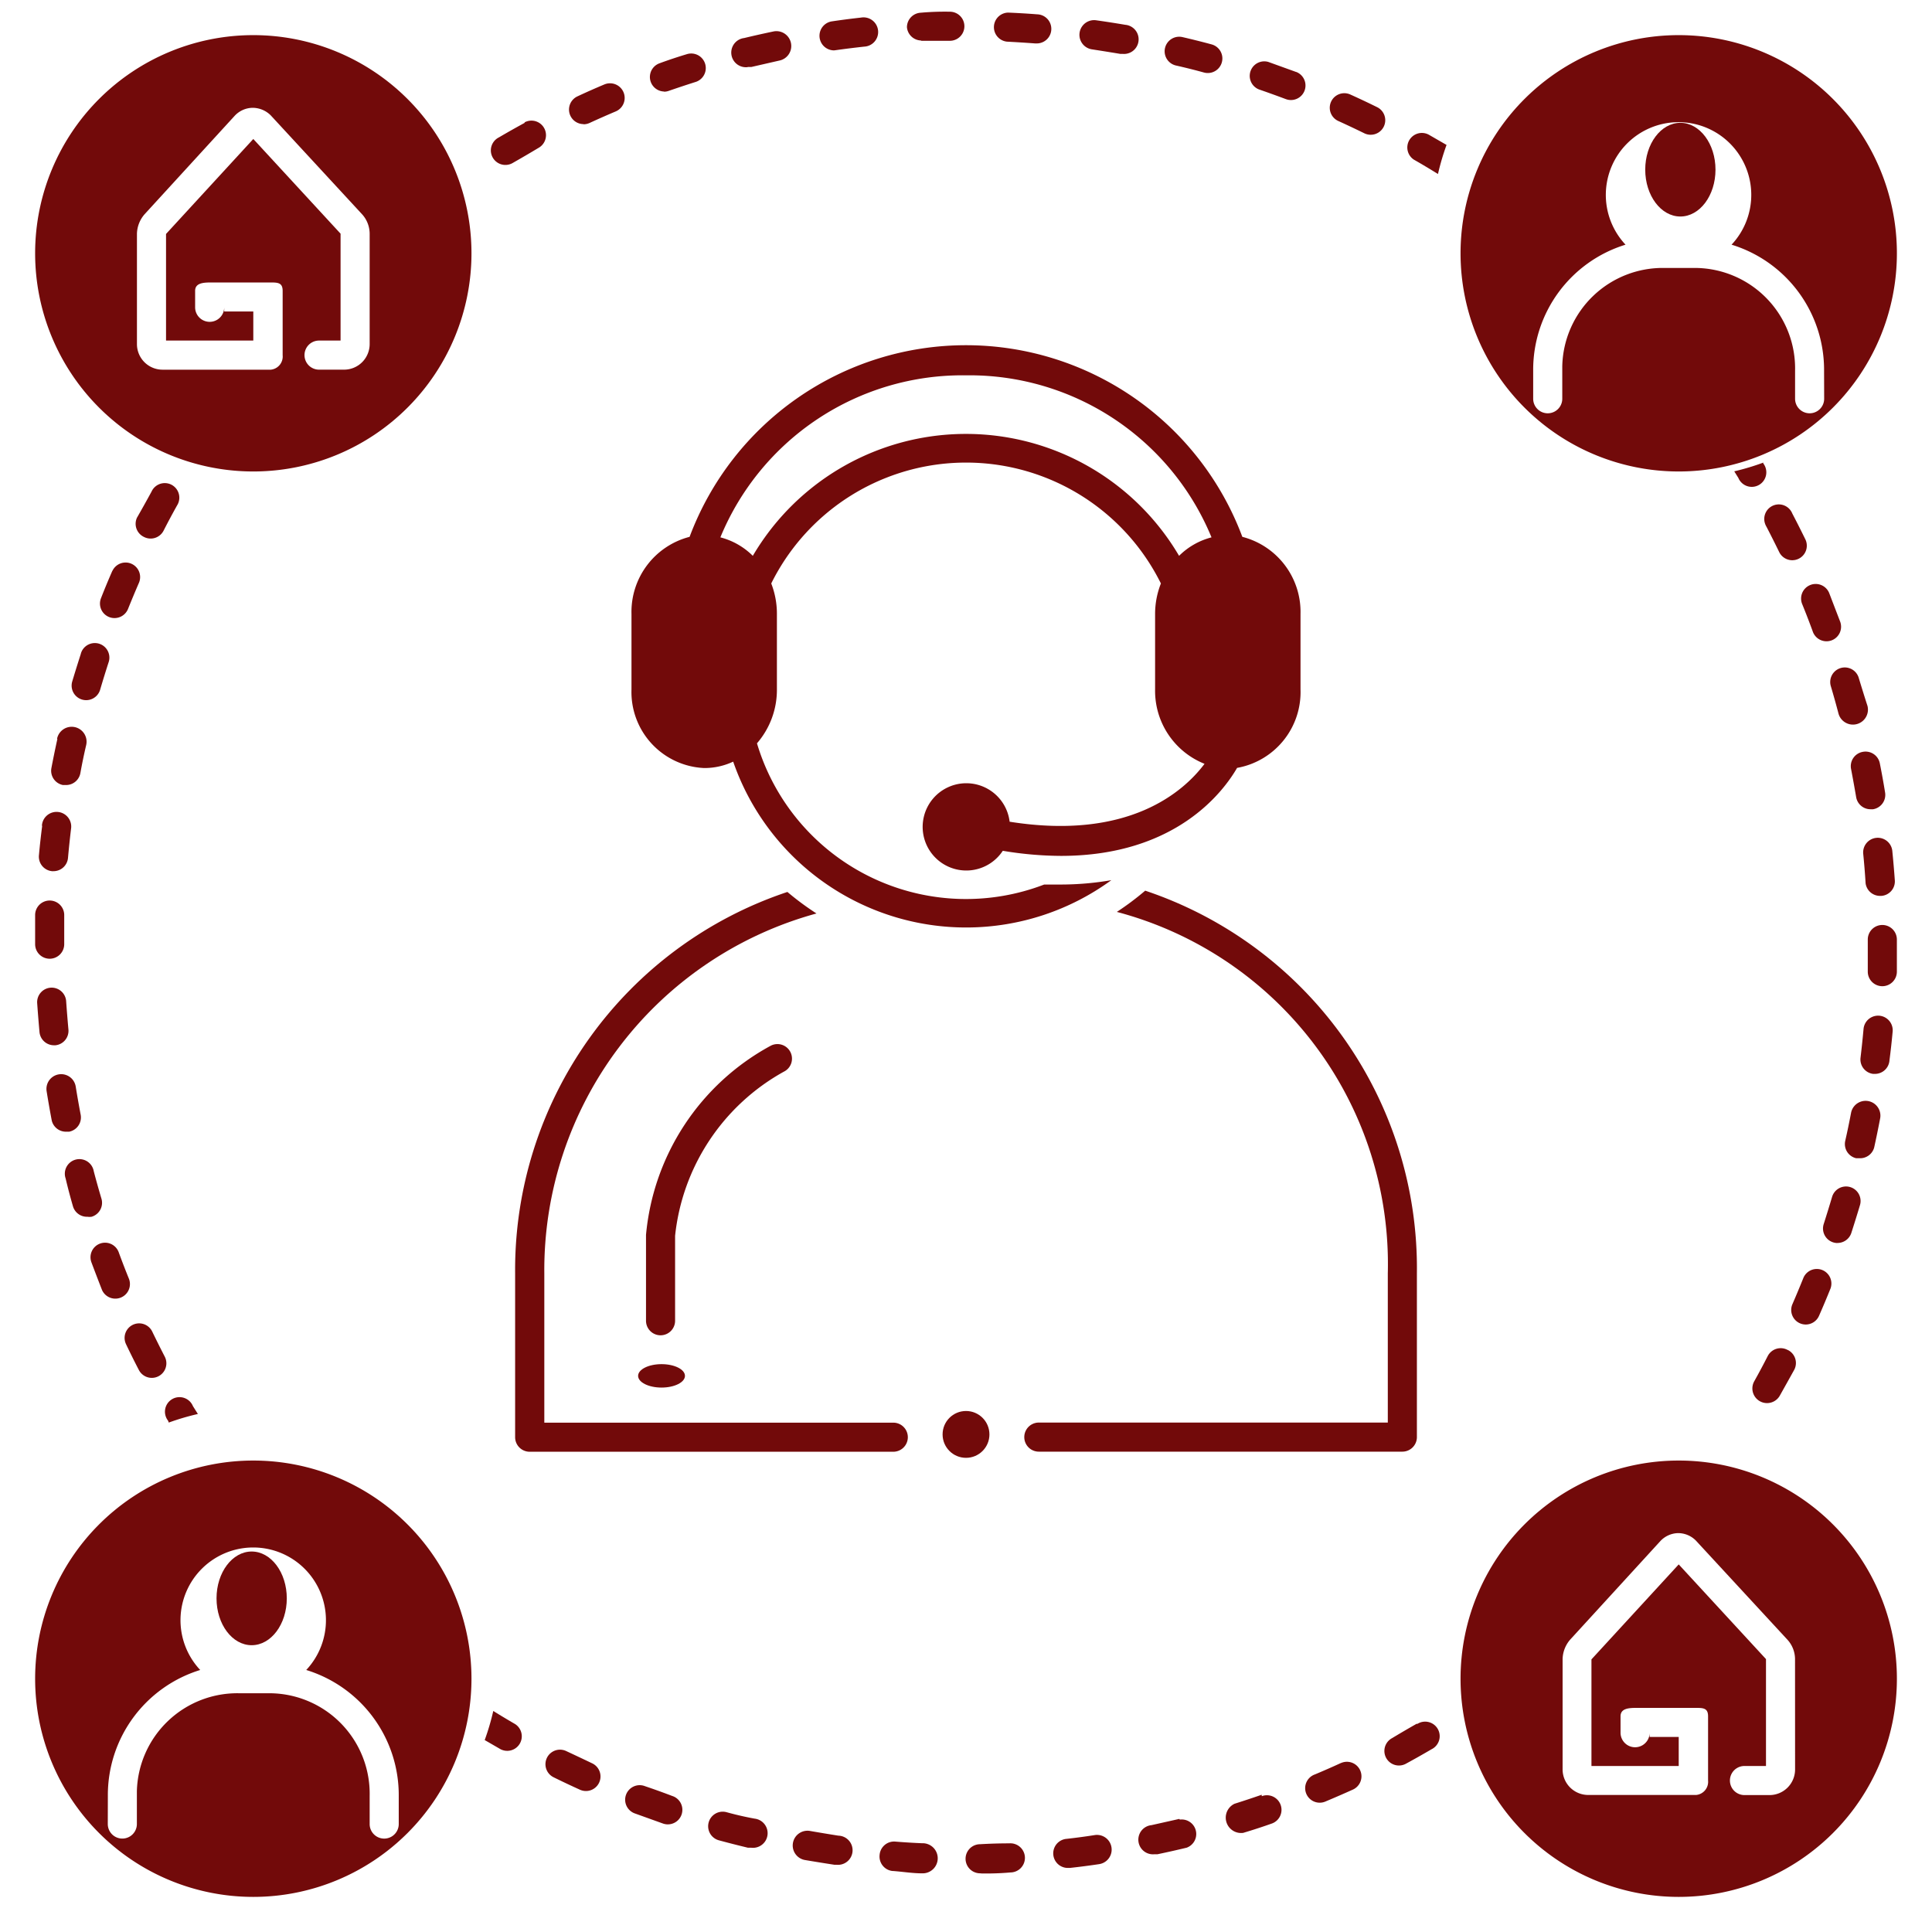 <svg xmlns="http://www.w3.org/2000/svg" xmlns:xlink="http://www.w3.org/1999/xlink" width="82.489" height="82.489" viewBox="0 0 82.489 82.489">
  <defs>
    <filter id="パス_13193" x="0" y="0" width="21.63" height="21.63" filterUnits="userSpaceOnUse">
      <feOffset dy="1" input="SourceAlpha"/>
      <feGaussianBlur stdDeviation="0.5" result="blur"/>
      <feFlood flood-opacity="0.161"/>
      <feComposite operator="in" in2="blur"/>
      <feComposite in="SourceGraphic"/>
    </filter>
    <filter id="パス_13194" x="60.859" y="60.859" width="21.63" height="21.63" filterUnits="userSpaceOnUse">
      <feOffset dy="1" input="SourceAlpha"/>
      <feGaussianBlur stdDeviation="0.5" result="blur-2"/>
      <feFlood flood-opacity="0.161"/>
      <feComposite operator="in" in2="blur-2"/>
      <feComposite in="SourceGraphic"/>
    </filter>
    <filter id="パス_13195" x="0" y="60.859" width="21.63" height="21.63" filterUnits="userSpaceOnUse">
      <feOffset dy="1" input="SourceAlpha"/>
      <feGaussianBlur stdDeviation="0.5" result="blur-3"/>
      <feFlood flood-opacity="0.161"/>
      <feComposite operator="in" in2="blur-3"/>
      <feComposite in="SourceGraphic"/>
    </filter>
    <filter id="パス_13196" x="60.859" y="0" width="21.63" height="21.63" filterUnits="userSpaceOnUse">
      <feOffset dy="1" input="SourceAlpha"/>
      <feGaussianBlur stdDeviation="0.5" result="blur-4"/>
      <feFlood flood-opacity="0.161"/>
      <feComposite operator="in" in2="blur-4"/>
      <feComposite in="SourceGraphic"/>
    </filter>
  </defs>
  <g id="グループ_2268" data-name="グループ 2268" transform="translate(1.5 0.5)">
    <path id="パス_13141" data-name="パス 13141" d="M33,83.8a.621.621,0,0,0,.621.621H49.146a.621.621,0,1,0,0-1.242h-14.9V76.8A15.786,15.786,0,0,1,45.867,61.439a11.877,11.877,0,0,1-1.242-.919A17.009,17.009,0,0,0,33,76.8Z" transform="translate(-12.506 -22.937)" fill="#720a0a"/>
    <path id="パス_13142" data-name="パス 13142" d="M73.167,60.43a11.96,11.96,0,0,1-1.211.907A15.552,15.552,0,0,1,83.525,76.769V83.14h-14.9a.621.621,0,1,0,0,1.242H84.146a.621.621,0,0,0,.621-.621V76.769A17,17,0,0,0,73.167,60.43Z" transform="translate(-25.771 -22.902)" fill="#720a0a"/>
    <path id="パス_13143" data-name="パス 13143" d="M4.3,86.654a.623.623,0,0,0,1.155-.466q-.23-.565-.441-1.143a.621.621,0,1,0-1.161.441Q4.072,86.07,4.3,86.654Z" transform="translate(-1.446 -32.08)" fill="#720a0a"/>
    <path id="パス_13144" data-name="パス 13144" d="M6.765,92.18a.622.622,0,0,0,1.105-.571q-.279-.54-.546-1.093a.621.621,0,0,0-1.118.54Q6.474,91.621,6.765,92.18Z" transform="translate(-2.331 -34.177)" fill="#720a0a"/>
    <path id="パス_13145" data-name="パス 13145" d="M35.983,119.555a.621.621,0,0,0-.553,1.112q.565.279,1.143.54a.621.621,0,0,0,.515-1.13Q36.529,119.81,35.983,119.555Z" transform="translate(-13.303 -45.289)" fill="#720a0a"/>
    <path id="パス_13146" data-name="パス 13146" d="M.717,67.1a.621.621,0,0,0-.578.658q.044.621.1,1.242a.621.621,0,0,0,.621.559H.922a.621.621,0,0,0,.553-.658q-.056-.621-.1-1.242A.621.621,0,0,0,.717,67.1Z" transform="translate(-0.052 -25.43)" fill="#720a0a"/>
    <path id="パス_13147" data-name="パス 13147" d="M2.395,80.932a.621.621,0,0,0,.621.447.627.627,0,0,0,.174,0,.621.621,0,0,0,.422-.77q-.174-.584-.329-1.174a.622.622,0,1,0-1.2.311h0Q2.22,80.33,2.395,80.932Z" transform="translate(-0.78 -29.928)" fill="#720a0a"/>
    <path id="パス_13148" data-name="パス 13148" d="M1.63,75.5h.118a.621.621,0,0,0,.491-.727q-.118-.621-.211-1.2a.629.629,0,0,0-1.242.2q.1.621.217,1.242A.621.621,0,0,0,1.63,75.5Z" transform="translate(-0.295 -27.681)" fill="#720a0a"/>
    <path id="パス_13149" data-name="パス 13149" d="M32.786,7.583q-.552.3-1.1.621a.621.621,0,1,0,.576,1.1l.045-.026q.528-.3,1.062-.621a.621.621,0,0,0-.59-1.093Z" transform="translate(-11.883 -2.839)" fill="#720a0a"/>
    <path id="パス_13150" data-name="パス 13150" d="M.621,63.594a.621.621,0,0,0,.621-.621V61.749A.621.621,0,1,0,0,61.712v1.261A.621.621,0,0,0,.621,63.594Z" transform="translate(0 -23.16)" fill="#720a0a"/>
    <path id="パス_13151" data-name="パス 13151" d="M124.627,45.5a.622.622,0,0,0-1.192.354q.174.584.329,1.174a.64.64,0,1,0,1.242-.311Q124.807,46.1,124.627,45.5Z" transform="translate(-46.771 -17.075)" fill="#720a0a"/>
    <path id="パス_13152" data-name="パス 13152" d="M125.334,50.882a.621.621,0,0,0-.491.727q.118.621.217,1.2a.621.621,0,0,0,.621.522h.1a.622.622,0,0,0,.516-.71v0q-.1-.621-.224-1.242a.621.621,0,0,0-.722-.5Z" transform="translate(-47.31 -19.279)" fill="#720a0a"/>
    <path id="パス_13153" data-name="パス 13153" d="M126.415,59.286h.043a.621.621,0,0,0,.578-.658q-.044-.621-.106-1.242a.624.624,0,1,0-1.242.118q.062.621.1,1.242A.621.621,0,0,0,126.415,59.286Z" transform="translate(-47.634 -21.535)" fill="#720a0a"/>
    <path id="パス_13154" data-name="パス 13154" d="M118.062,31a10.457,10.457,0,0,1-1.242.373l.174.279a.621.621,0,1,0,1.062-.621Z" transform="translate(-44.274 -11.749)" fill="#720a0a"/>
    <path id="パス_13155" data-name="パス 13155" d="M95.278,8.421a.621.621,0,0,0-.666,1.048l.045.026q.5.286.987.59a10.429,10.429,0,0,1,.366-1.242Z" transform="translate(-35.748 -3.155)" fill="#720a0a"/>
    <path id="パス_13156" data-name="パス 13156" d="M120.083,34.271a.621.621,0,1,0-1.14.492.64.64,0,0,0,.041.079q.279.54.546,1.087a.621.621,0,0,0,1.118-.54Q120.375,34.83,120.083,34.271Z" transform="translate(-45.059 -12.846)" fill="#720a0a"/>
    <path id="パス_13157" data-name="パス 13157" d="M122.627,39.762a.623.623,0,1,0-1.155.466h0q.23.565.441,1.143a.622.622,0,1,0,1.167-.428h0Q122.864,40.383,122.627,39.762Z" transform="translate(-46.02 -14.922)" fill="#720a0a"/>
    <path id="パス_13158" data-name="パス 13158" d="M7.264,34.708a.621.621,0,0,0,.837-.265v0q.279-.547.578-1.081A.621.621,0,0,0,7.627,32.7a.583.583,0,0,0-.04.075q-.3.552-.621,1.112A.621.621,0,0,0,7.264,34.708Z" transform="translate(-2.618 -12.283)" fill="#720a0a"/>
    <path id="パス_13159" data-name="パス 13159" d="M4.987,38.231q-.254.578-.484,1.167a.62.62,0,0,0,.347.807h0a.623.623,0,0,0,.807-.348q.23-.571.472-1.13a.621.621,0,0,0-1.136-.5Z" transform="translate(-1.69 -14.359)" fill="#720a0a"/>
    <path id="パス_13160" data-name="パス 13160" d="M1.368,49.691q-.137.621-.255,1.242a.621.621,0,0,0,.494.726h.12a.621.621,0,0,0,.621-.5q.112-.621.248-1.2a.636.636,0,1,0-1.242-.273Z" transform="translate(-0.418 -18.641)" fill="#720a0a"/>
    <path id="パス_13161" data-name="パス 13161" d="M2.9,43.865q-.2.621-.373,1.2a.621.621,0,0,0,1.192.348q.174-.59.36-1.167a.621.621,0,1,0-1.166-.429C2.907,43.835,2.9,43.85,2.9,43.865Z" transform="translate(-0.947 -16.454)" fill="#720a0a"/>
    <path id="パス_13162" data-name="パス 13162" d="M.4,55.639q-.081.621-.137,1.242a.622.622,0,0,0,.559.677H.883a.621.621,0,0,0,.621-.565q.056-.621.13-1.242A.626.626,0,1,0,.392,55.6Z" transform="translate(-0.101 -20.862)" fill="#720a0a"/>
    <path id="パス_13163" data-name="パス 13163" d="M37.323,6.672a.62.62,0,0,0,.261-.056q.552-.254,1.112-.491a.625.625,0,1,0-.478-1.155q-.578.242-1.149.509a.621.621,0,0,0,.261,1.186Z" transform="translate(-13.911 -1.866)" fill="#720a0a"/>
    <path id="パス_13164" data-name="パス 13164" d="M94.153,117.652q-.528.3-1.062.621a.621.621,0,0,0,.59,1.093h0q.552-.3,1.1-.621a.621.621,0,1,0-.576-1.1l-.045.026Z" transform="translate(-35.157 -44.56)" fill="#720a0a"/>
    <path id="パス_13165" data-name="パス 13165" d="M90.494,7.318a.621.621,0,0,0,.553-1.112q-.565-.279-1.143-.54a.621.621,0,1,0-.515,1.13h0Q89.947,7.05,90.494,7.318Z" transform="translate(-33.74 -2.126)" fill="#720a0a"/>
    <path id="パス_13166" data-name="パス 13166" d="M85.477,3.862l-1.186-.428a.621.621,0,0,0-.4,1.174q.578.2,1.155.416a.621.621,0,0,0,.441-1.161Z" transform="translate(-31.642 -1.291)" fill="#720a0a"/>
    <path id="パス_13167" data-name="パス 13167" d="M88.863,120.366q-.552.254-1.118.491a.621.621,0,1,0,.44,1.161l.044-.019q.578-.242,1.149-.5a.621.621,0,0,0-.515-1.13Z" transform="translate(-33.103 -45.596)" fill="#720a0a"/>
    <path id="パス_13168" data-name="パス 13168" d="M123.51,83.169a.621.621,0,0,0,.621-.428q.2-.621.373-1.2a.621.621,0,0,0-1.192-.348q-.174.584-.36,1.167a.621.621,0,0,0,.4.783.629.629,0,0,0,.192.03Z" transform="translate(-46.586 -30.6)" fill="#720a0a"/>
    <path id="パス_13169" data-name="パス 13169" d="M126.733,70.925q.081-.621.137-1.242a.624.624,0,0,0-1.242-.118h0q-.056.621-.13,1.242a.621.621,0,0,0,.537.695h.084A.621.621,0,0,0,126.733,70.925Z" transform="translate(-47.56 -26.151)" fill="#720a0a"/>
    <path id="パス_13170" data-name="パス 13170" d="M125.676,76.874q.137-.621.255-1.242a.632.632,0,1,0-1.242-.236q-.118.621-.248,1.192a.621.621,0,0,0,.466.744h.142A.62.62,0,0,0,125.676,76.874Z" transform="translate(-47.156 -28.38)" fill="#720a0a"/>
    <path id="パス_13171" data-name="パス 13171" d="M126.621,62.79a.621.621,0,0,0-.621.621v1.372a.621.621,0,0,0,.621.621h0a.621.621,0,0,0,.621-.621V63.411A.621.621,0,0,0,126.621,62.79Z" transform="translate(-47.753 -23.797)" fill="#720a0a"/>
    <path id="パス_13172" data-name="パス 13172" d="M83.295,122.59q-.578.2-1.161.385a.656.656,0,0,0,.373,1.242q.621-.186,1.2-.391a.622.622,0,1,0-.41-1.174h0Z" transform="translate(-30.925 -46.461)" fill="#720a0a"/>
    <path id="パス_13173" data-name="パス 13173" d="M119.556,91.957a.621.621,0,0,0-.837.265v0q-.279.547-.578,1.081a.626.626,0,0,0,1.087.621q.31-.552.621-1.112a.621.621,0,0,0-.257-.84Z" transform="translate(-44.743 -34.825)" fill="#720a0a"/>
    <path id="パス_13174" data-name="パス 13174" d="M121.353,88.8a.621.621,0,0,0,.571-.373q.254-.578.491-1.167a.622.622,0,0,0-1.155-.46h0q-.23.571-.472,1.13a.621.621,0,0,0,.321.818.629.629,0,0,0,.25.052Z" transform="translate(-45.758 -32.748)" fill="#720a0a"/>
    <path id="パス_13175" data-name="パス 13175" d="M52.841,125.075a.63.63,0,1,0-.211,1.242q.621.105,1.242.2h.087a.623.623,0,1,0,.087-1.242Q53.443,125.18,52.841,125.075Z" transform="translate(-19.748 -47.399)" fill="#720a0a"/>
    <path id="パス_13176" data-name="パス 13176" d="M54.563,1.795q.621-.087,1.242-.155A.625.625,0,1,0,55.669.4q-.621.068-1.242.161A.623.623,0,0,0,54.514,1.8Z" transform="translate(-20.408 -0.149)" fill="#720a0a"/>
    <path id="パス_13177" data-name="パス 13177" d="M58.728,125.809a.62.62,0,0,0-.67.568v0a.621.621,0,0,0,.547.687l.024,0c.416.031.838.1,1.242.1h0a.643.643,0,1,0,0-1.285Q59.337,125.858,58.728,125.809Z" transform="translate(-22.002 -47.68)" fill="#720a0a"/>
    <path id="パス_13178" data-name="パス 13178" d="M48.569,2.867h.149l1.192-.273a.634.634,0,1,0-.255-1.242q-.621.13-1.242.279a.625.625,0,1,0,.149,1.242Z" transform="translate(-18.14 -0.507)" fill="#720a0a"/>
    <path id="パス_13179" data-name="パス 13179" d="M41.416,121.975a.621.621,0,1,0-.441,1.161l1.192.428a.621.621,0,1,0,.447-1.159l-.043-.015Q41.987,122.168,41.416,121.975Z" transform="translate(-15.377 -46.212)" fill="#720a0a"/>
    <path id="パス_13180" data-name="パス 13180" d="M42.875,4.5a.623.623,0,0,0,.2-.037q.578-.2,1.161-.385a.622.622,0,0,0-.373-1.186h0q-.621.186-1.2.4a.621.621,0,0,0,.2,1.2Z" transform="translate(-16.017 -1.085)" fill="#720a0a"/>
    <path id="パス_13181" data-name="パス 13181" d="M47.06,123.776a.621.621,0,1,0-.329,1.2q.621.168,1.242.317h.143a.625.625,0,0,0,.143-1.242Q47.644,123.938,47.06,123.776Z" transform="translate(-17.538 -46.902)" fill="#720a0a"/>
    <path id="パス_13182" data-name="パス 13182" d="M70.571,125.517a.622.622,0,0,0,.068,1.242h.068q.621-.068,1.242-.161a.627.627,0,1,0-.18-1.242Q71.18,125.449,70.571,125.517Z" transform="translate(-26.523 -47.506)" fill="#720a0a"/>
    <path id="パス_13183" data-name="パス 13183" d="M60.53,1.242h1.242a.621.621,0,1,0,0-1.242h0A11.624,11.624,0,0,0,60.53.043a.621.621,0,0,0-.59.621.621.621,0,0,0,.621.565Z" transform="translate(-22.717)" fill="#720a0a"/>
    <path id="パス_13184" data-name="パス 13184" d="M73.545,2.021h.106A.623.623,0,1,0,73.756.779Q73.135.674,72.514.586a.627.627,0,0,0-.174,1.242Q72.943,1.921,73.545,2.021Z" transform="translate(-27.212 -0.22)" fill="#720a0a"/>
    <path id="パス_13185" data-name="パス 13185" d="M77.6,124.25l-1.192.267a.624.624,0,1,0,.13,1.242h.13q.621-.13,1.242-.279a.621.621,0,0,0-.292-1.2Z" transform="translate(-28.746 -47.09)" fill="#720a0a"/>
    <path id="パス_13186" data-name="パス 13186" d="M79.336,3.249a.621.621,0,0,0,.329-1.2q-.621-.168-1.242-.311a.622.622,0,1,0-.286,1.211Q78.752,3.088,79.336,3.249Z" transform="translate(-29.432 -0.653)" fill="#720a0a"/>
    <path id="パス_13187" data-name="パス 13187" d="M64.647,127.215h0a11.682,11.682,0,0,0,1.242-.043.622.622,0,1,0-.056-1.242h0q-.621,0-1.242.037a.621.621,0,1,0,0,1.242Z" transform="translate(-24.244 -47.726)" fill="#720a0a"/>
    <path id="パス_13188" data-name="パス 13188" d="M67.652,1.376h.05A.621.621,0,1,0,67.746.134Q67.124.085,66.5.06A.622.622,0,0,0,66.448,1.3Q67.05,1.332,67.652,1.376Z" transform="translate(-24.958 -0.022)" fill="#720a0a"/>
    <ellipse id="楕円形_172" data-name="楕円形 172" cx="1.5" cy="2" rx="1.5" ry="2" transform="translate(7.745 65.744)" fill="#720a0a"/>
    <path id="パス_13189" data-name="パス 13189" d="M9.09,96.337a10.428,10.428,0,0,1,1.242-.366l-.211-.335a.621.621,0,1,0-1.062.621Z" transform="translate(-3.383 -36.099)" fill="#720a0a"/>
    <path id="パス_13190" data-name="パス 13190" d="M31.587,118.463a.621.621,0,0,0,.621-1.074q-.466-.27-.932-.559a10.427,10.427,0,0,1-.366,1.242Z" transform="translate(-11.715 -44.278)" fill="#720a0a"/>
    <path id="パス_13191" data-name="パス 13191" d="M41,37.627A3.248,3.248,0,0,0,44.1,40.98a2.882,2.882,0,0,0,1.242-.273,10.525,10.525,0,0,0,16.146,5.061,12.677,12.677,0,0,1-2.167.186h-.7A9.315,9.315,0,0,1,46.59,40.606q-.129-.336-.232-.681a3.484,3.484,0,0,0,.851-2.3V34.4a3.554,3.554,0,0,0-.242-1.3,9.284,9.284,0,0,1,16.637,0,3.543,3.543,0,0,0-.248,1.3v3.229A3.354,3.354,0,0,0,65.467,40.8c-.869,1.161-3.211,3.285-8.322,2.472a1.863,1.863,0,1,0-.292,1.242,15.346,15.346,0,0,0,2.484.217c4.925,0,6.949-2.77,7.52-3.757a3.286,3.286,0,0,0,2.708-3.347V34.4a3.31,3.31,0,0,0-2.484-3.291,12.6,12.6,0,0,0-23.6,0A3.31,3.31,0,0,0,41,34.4ZM55.282,24.213a11.179,11.179,0,0,1,10.483,6.918,3.038,3.038,0,0,0-1.385.789,10.557,10.557,0,0,0-18.2,0,3.032,3.032,0,0,0-1.385-.789A11.179,11.179,0,0,1,55.282,24.213Z" transform="translate(-15.538 -8.688)" fill="#720a0a"/>
    <circle id="楕円形_173" data-name="楕円形 173" cx="1" cy="1" r="1" transform="translate(38.745 59.744)" fill="#720a0a"/>
    <ellipse id="楕円形_174" data-name="楕円形 174" cx="1" cy="0.5" rx="1" ry="0.5" transform="translate(25.745 57.744)" fill="#720a0a"/>
    <path id="パス_13192" data-name="パス 13192" d="M47.881,72.161a.621.621,0,1,0-.551-1.113l-.026.014A10.247,10.247,0,0,0,42,79.129v3.664a.621.621,0,1,0,1.242,0V79.166A9.1,9.1,0,0,1,47.881,72.161Z" transform="translate(-15.918 -26.902)" fill="#720a0a"/>
    <g transform="matrix(1, 0, 0, 1, -1.5, -0.5)" filter="url(#パス_13193)">
      <path id="パス_13193-2" data-name="パス 13193" d="M9.315,18.63A9.315,9.315,0,1,0,0,9.315,9.315,9.315,0,0,0,9.315,18.63ZM4.347,8.477a1.316,1.316,0,0,1,.323-.826l3.844-4.2a1.067,1.067,0,0,1,.764-.348,1.1,1.1,0,0,1,.782.323l3.9,4.223a1.243,1.243,0,0,1,.323.826V13.19A1.093,1.093,0,0,1,13.2,14.283H12.122a.621.621,0,0,1,0-1.242h.919V8.477L9.315,4.434,5.589,8.489v4.552H9.315V11.8H8.073v-.18a.621.621,0,0,1-1.242,0v-.7c0-.342.354-.36.7-.36h2.484c.342,0,.553,0,.553.36v2.745a.565.565,0,0,1-.506.619l-.047,0H5.434A1.093,1.093,0,0,1,4.347,13.19Z" transform="translate(1.5 0.5)" fill="#720a0a"/>
    </g>
    <g transform="matrix(1, 0, 0, 1, -1.5, -0.5)" filter="url(#パス_13194)">
      <path id="パス_13194-2" data-name="パス 13194" d="M107.315,98a9.315,9.315,0,1,0,9.315,9.315A9.315,9.315,0,0,0,107.315,98Zm4.968,13.19a1.093,1.093,0,0,1-1.087,1.093h-1.074a.621.621,0,0,1,0-1.242h.919v-4.564l-3.726-4.043-3.726,4.055v4.552h3.726V109.8h-1.242v-.18a.621.621,0,0,1-1.242,0v-.7c0-.342.354-.36.7-.36h2.484c.342,0,.553,0,.553.36v2.739a.565.565,0,0,1-.506.619l-.047,0h-4.571a1.093,1.093,0,0,1-1.087-1.093v-4.713a1.316,1.316,0,0,1,.323-.826l3.844-4.2a1.067,1.067,0,0,1,.764-.348h0a1.069,1.069,0,0,1,.764.323l3.9,4.223a1.239,1.239,0,0,1,.329.826Z" transform="translate(-35.64 -36.64)" fill="#720a0a"/>
    </g>
    <g transform="matrix(1, 0, 0, 1, -1.5, -0.5)" filter="url(#パス_13195)">
      <path id="パス_13195-2" data-name="パス 13195" d="M9.315,116.63A9.315,9.315,0,1,0,0,107.315a9.315,9.315,0,0,0,9.315,9.315Zm-6.21-4.31a5.588,5.588,0,0,1,3.943-5.378,3.105,3.105,0,1,1,4.527,0,5.589,5.589,0,0,1,3.95,5.378v1.2a.621.621,0,1,1-1.242,0v-1.2a4.291,4.291,0,0,0-4.2-4.384q-.1,0-.2,0H8.744a4.291,4.291,0,0,0-4.4,4.183q0,.1,0,.2v1.2a.621.621,0,1,1-1.242,0Z" transform="translate(1.5 -36.64)" fill="#720a0a"/>
    </g>
    <ellipse id="楕円形_175" data-name="楕円形 175" cx="1.5" cy="2" rx="1.5" ry="2" transform="translate(68.745 4.744)" fill="#720a0a"/>
    <g transform="matrix(1, 0, 0, 1, -1.5, -0.5)" filter="url(#パス_13196)">
      <path id="パス_13196-2" data-name="パス 13196" d="M107.315,0a9.315,9.315,0,1,0,9.315,9.315A9.315,9.315,0,0,0,107.315,0Zm6.21,15.525a.621.621,0,1,1-1.242,0v-1.2a4.291,4.291,0,0,0-4.2-4.384q-.1,0-.2,0h-1.149a4.292,4.292,0,0,0-4.391,4.189c0,.065,0,.13,0,.195v1.2a.621.621,0,0,1-1.242,0v-1.2a5.588,5.588,0,0,1,3.943-5.378,3.105,3.105,0,1,1,4.527,0,5.589,5.589,0,0,1,3.95,5.378Z" transform="translate(-35.64 0.5)" fill="#720a0a"/>
    </g>
  </g>
</svg>
